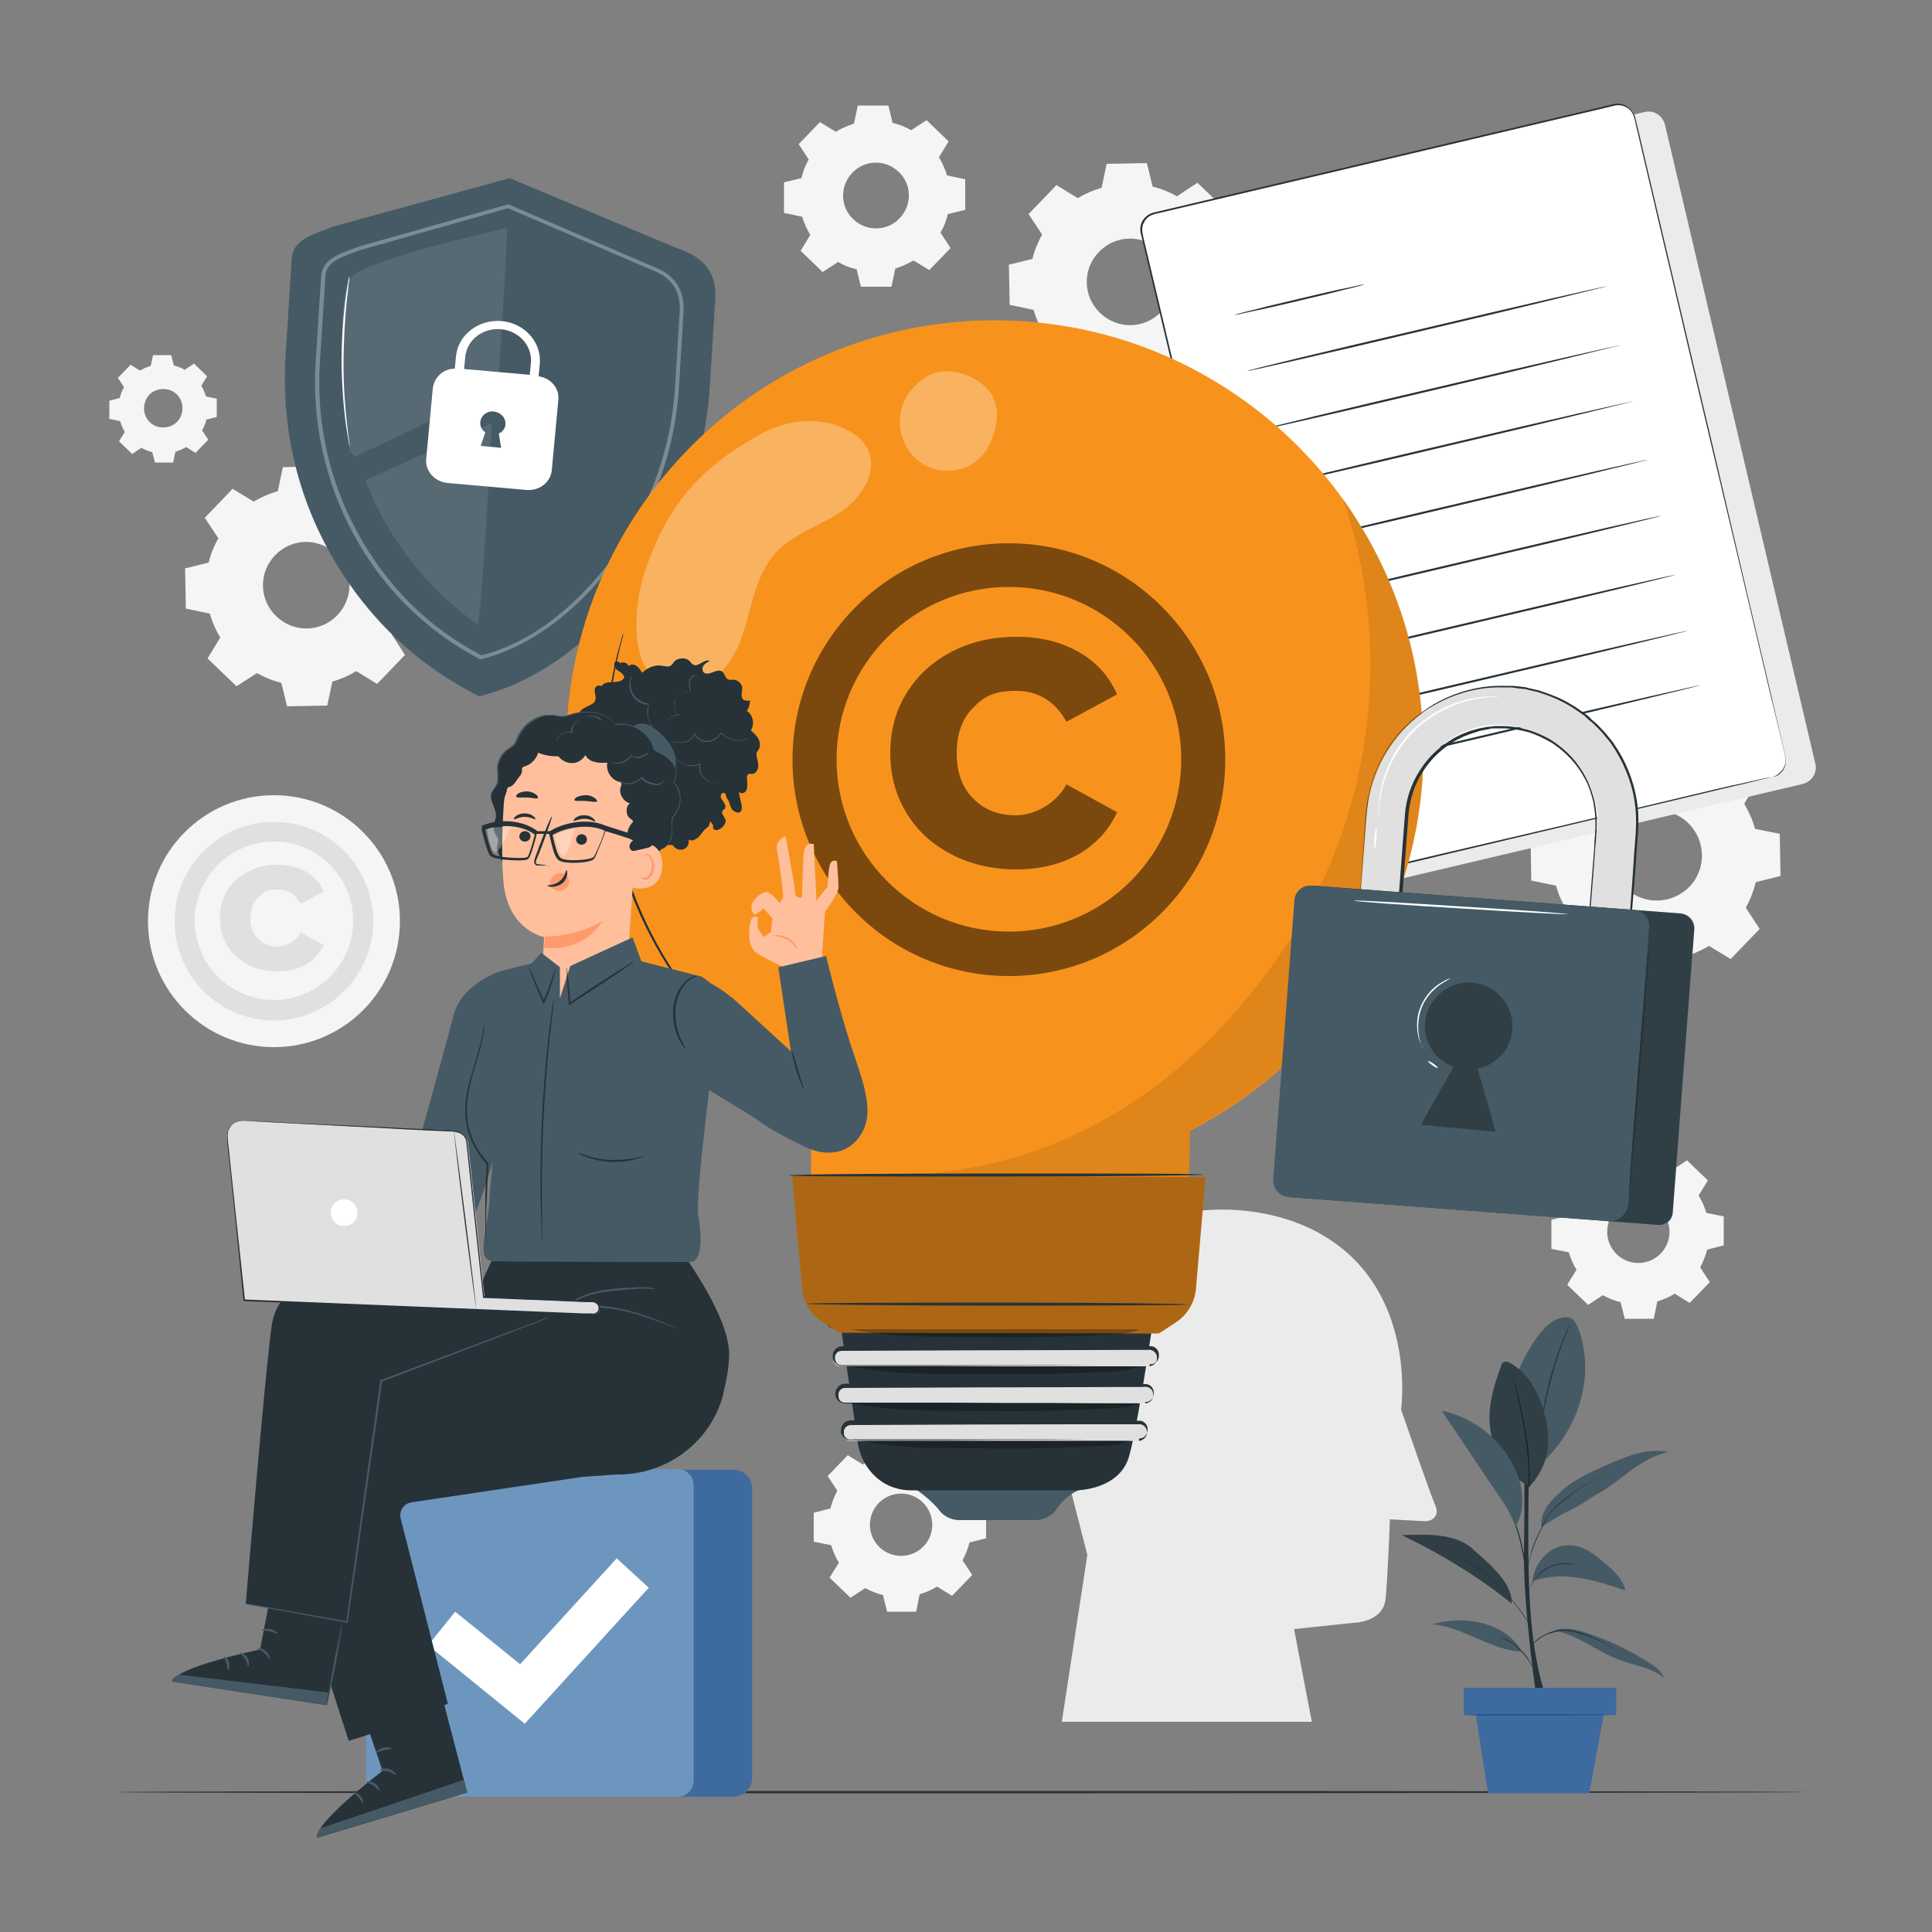 <svg xmlns="http://www.w3.org/2000/svg" viewBox="0 0 500 500"><rect x="0" y="0" width="500" height="500" fill="#808080" stroke="none"/><defs><style>      .cls-1 {        fill: #6d96be;      }      .cls-2 {        fill: #f7931d;      }      .cls-3 {        fill: #263238;      }      .cls-4 {        fill: #fff;      }      .cls-5 {        fill: #e0e0e0;      }      .cls-6 {        fill: #455a64;      }      .cls-7 {        fill: #ffbf9d;      }      .cls-8 {        fill: #3e6b9f;      }      .cls-9 {        opacity: .3;      }      .cls-10 {        fill: #ebebeb;      }      .cls-11 {        fill: #ff9a6c;      }      .cls-12 {        display: none;      }      .cls-13 {        fill: #f5f5f5;      }      .cls-14 {        fill: #f5f5f5;      }      .cls-15 {        opacity: .1;      }      .cls-16 {        opacity: .5;      }      .cls-17 {        fill: #004280;      }    </style></defs><g><g id="Layer_1"><g id="Background_Complete"><path class="cls-10" d="M270.8,355.7c0,4.2.7,8.3,1.8,12.4l8.8,34.3-6.6,43.2h64.7l-4.6-24,15.2-1.6s7.9,0,8.5-6.3,1.1-20.5,1.1-20.5l9.2.5c1.5,0,2.9-1,2.9-2.5h0c0-.4,0-.8-.2-1.2-1.5-3.5-9-25.2-9-25.2,0,0,5-34.9-25.6-47.8-11.3-4.7-25.5-5.3-37.1-1.4-12.2,4.1-29.6,15.7-29.2,40.1h.1Z"></path><g><circle class="cls-13" cx="70.9" cy="238.4" r="32.6"></circle><g><path class="cls-5" d="M70.9,264.1c-14.2,0-25.7-11.5-25.7-25.7s11.5-25.7,25.7-25.7,25.7,11.6,25.7,25.7-11.6,25.7-25.7,25.7ZM70.9,217.8c-11.3,0-20.5,9.2-20.5,20.5s9.2,20.5,20.5,20.5,20.5-9.2,20.5-20.5-9.2-20.5-20.5-20.5h0Z"></path><path class="cls-5" d="M64.1,249.6c-2.3-1.2-4.1-2.8-5.3-4.9-1.3-2.1-1.9-4.5-1.9-7.1s.6-5,1.9-7.1c1.3-2.1,3.1-3.7,5.3-4.9,2.3-1.2,4.9-1.8,7.7-1.8s5.3.6,7.4,1.8,3.7,2.9,4.6,5.1l-6,3.2c-1.4-2.5-3.4-3.7-6-3.7s-3.7.7-5,2-2,3.1-2,5.4.7,4.1,2,5.4c1.3,1.3,3,2,5,2s4.7-1.2,6-3.7l6,3.3c-1,2.1-2.5,3.8-4.6,5s-4.6,1.8-7.4,1.8-5.4-.6-7.7-1.8Z"></path></g></g><path class="cls-13" d="M414.6,198.9c2.1-1.2,4.2-2.2,6.5-2.8l1.3-6.4,10.9-.2,1.6,6.4c2.3.6,4.5,1.4,6.6,2.6l5.5-3.6,7.8,7.5-3.4,5.6c1.2,2.1,2.2,4.2,2.8,6.5l6.4,1.3.2,10.9-6.4,1.6c-.6,2.3-1.4,4.5-2.6,6.6l3.6,5.5-7.5,7.8-5.6-3.4c-2.1,1.2-4.2,2.2-6.5,2.8l-1.3,6.4-10.9.2-1.6-6.4c-2.3-.6-4.5-1.4-6.6-2.6l-5.5,3.6-7.8-7.5,3.4-5.6c-1.2-2.1-2.2-4.2-2.8-6.5l-6.4-1.3-.2-10.9,6.4-1.6c.6-2.3,1.4-4.5,2.6-6.6l-3.6-5.5,7.5-7.8,5.6,3.4h0ZM420.4,213.3c-4.5,4.6-4.3,12,.3,16.5s12,4.3,16.5-.3,4.3-12-.3-16.5c-4.6-4.5-12-4.3-16.5.3Z"></path><path class="cls-13" d="M414.2,303.2c1.4-.9,2.9-1.5,4.5-2l.9-4.5h7.5c0-.1,1.1,4.3,1.1,4.3,1.6.4,3.1,1,4.6,1.8l3.8-2.5,5.4,5.2-2.4,3.9c.9,1.4,1.5,2.9,2,4.5l4.5.9v7.5c.1,0-4.3,1.1-4.3,1.1-.4,1.6-1,3.1-1.8,4.6l2.5,3.8-5.2,5.4-3.9-2.4c-1.4.9-2.9,1.5-4.5,2l-.9,4.5h-7.5c0,.1-1.1-4.3-1.1-4.3-1.6-.4-3.1-1-4.6-1.8l-3.8,2.5-5.4-5.2,2.4-3.9c-.9-1.4-1.5-2.9-2-4.5l-4.5-.9v-7.5c-.1,0,4.3-1.1,4.3-1.1.4-1.6,1-3.1,1.8-4.6l-2.5-3.8,5.2-5.4,3.9,2.4h0ZM418.2,313.2c-3.1,3.2-3,8.3.2,11.4s8.3,3,11.4-.2,3-8.3-.2-11.4-8.3-3-11.4.2Z"></path><path class="cls-13" d="M223.3,379c1.4-.9,2.9-1.5,4.5-2l.9-4.5h7.5c0-.1,1.1,4.3,1.1,4.3,1.6.4,3.1,1,4.6,1.8l3.8-2.5,5.4,5.2-2.4,3.9c.9,1.4,1.5,2.9,2,4.5l4.5.9v7.5c.1,0-4.3,1.1-4.3,1.1-.4,1.6-1,3.1-1.8,4.6l2.5,3.8-5.2,5.4-3.9-2.4c-1.4.9-2.9,1.5-4.5,2l-.9,4.5h-7.5c0,.1-1.1-4.3-1.1-4.3-1.6-.4-3.1-1-4.6-1.8l-3.8,2.5-5.4-5.2,2.4-3.9c-.9-1.4-1.5-2.9-2-4.5l-4.5-.9v-7.5c-.1,0,4.3-1.1,4.3-1.1.4-1.6,1-3.1,1.8-4.6l-2.5-3.8,5.2-5.4,3.9,2.4h0ZM227.4,389c-3.1,3.2-3,8.3.2,11.4s8.3,3,11.4-.2c3.1-3.2,3-8.3-.2-11.4s-8.3-3-11.4.2Z"></path><path class="cls-13" d="M65.7,129.8c2-1.2,4.1-2.1,6.2-2.7l1.3-6.2,10.4-.2,1.5,6.1c2.2.5,4.3,1.4,6.3,2.5l5.3-3.4,7.5,7.2-3.3,5.4c1.2,2,2.1,4.1,2.7,6.2l6.2,1.3.2,10.4-6.1,1.5c-.5,2.2-1.4,4.3-2.5,6.3l3.4,5.3-7.2,7.5-5.4-3.3c-2,1.2-4.1,2.1-6.2,2.7l-1.3,6.2-10.4.2-1.5-6.1c-2.2-.5-4.3-1.4-6.3-2.5l-5.3,3.4-7.5-7.2,3.3-5.4c-1.2-2-2.1-4.1-2.7-6.2l-6.2-1.3-.2-10.4,6.1-1.5c.5-2.2,1.4-4.3,2.5-6.3l-3.5-5.3,7.2-7.5,5.4,3.3h.1ZM71.2,143.7c-4.3,4.4-4.2,11.5.3,15.8s11.5,4.2,15.8-.3,4.2-11.5-.3-15.8-11.5-4.2-15.8.3Z"></path><path class="cls-13" d="M278.9,51.3c2-1.2,4.1-2.1,6.2-2.7l1.3-6.2,10.4-.2,1.5,6.1c2.2.5,4.3,1.4,6.3,2.5l5.3-3.5,7.5,7.2-3.3,5.4c1.2,2,2.1,4.1,2.7,6.2l6.2,1.3.2,10.4-6.1,1.5c-.5,2.2-1.4,4.3-2.5,6.3l3.4,5.3-7.2,7.5-5.4-3.3c-2,1.2-4.1,2.1-6.2,2.7l-1.3,6.2-10.4.2-1.5-6.1c-2.2-.5-4.3-1.4-6.3-2.5l-5.3,3.4-7.5-7.2,3.3-5.4c-1.2-2-2.1-4.1-2.7-6.2l-6.2-1.3-.2-10.4,6.1-1.5c.5-2.2,1.4-4.3,2.5-6.3l-3.5-5.3,7.2-7.5,5.4,3.3h.1ZM284.4,65.2c-4.3,4.4-4.2,11.5.3,15.8s11.5,4.2,15.8-.3c4.3-4.4,4.2-11.5-.3-15.8-4.4-4.3-11.5-4.2-15.8.3Z"></path><path class="cls-13" d="M216.3,34.1c1.5-.9,3.1-1.6,4.7-2.1l1-4.7h7.9c0-.1,1.1,4.5,1.1,4.5,1.7.4,3.3,1,4.8,1.9l4-2.6,5.7,5.5-2.5,4.1c.9,1.5,1.6,3.1,2.1,4.7l4.7,1v7.9c.1,0-4.5,1.1-4.5,1.1-.4,1.7-1,3.3-1.9,4.8l2.6,4-5.5,5.7-4.1-2.5c-1.5.9-3.1,1.6-4.7,2.1l-1,4.7h-7.9c0,0-1.1-4.5-1.1-4.5-1.7-.4-3.3-1-4.8-1.9l-4,2.6-5.7-5.5,2.5-4.1c-.9-1.5-1.6-3.1-2.1-4.7l-4.7-1v-7.9c-.1,0,4.5-1.1,4.5-1.1.4-1.7,1-3.3,1.9-4.8l-2.6-4,5.5-5.7,4.1,2.5h0ZM220.6,44.7c-3.3,3.4-3.2,8.8.2,12,3.4,3.3,8.8,3.2,12-.2,3.3-3.4,3.2-8.8-.2-12-3.4-3.3-8.8-3.2-12,.2Z"></path><path class="cls-13" d="M36.2,95.9c.9-.5,1.8-.9,2.8-1.2l.6-2.8h4.7l.7,2.7c1,.2,1.9.6,2.8,1.1l2.4-1.6,3.4,3.3-1.5,2.4c.5.9.9,1.8,1.2,2.8l2.8.6v4.7l-2.7.7c-.2,1-.6,1.9-1.1,2.8l1.6,2.4-3.3,3.4-2.4-1.5c-.9.5-1.8.9-2.8,1.2l-.6,2.8h-4.7l-.7-2.7c-1-.2-1.9-.6-2.8-1.1l-2.4,1.6-3.4-3.3,1.5-2.4c-.5-.9-.9-1.8-1.2-2.8l-2.8-.6v-4.7l2.7-.7c.2-1,.6-1.9,1.1-2.8l-1.6-2.4,3.3-3.4,2.4,1.5h0ZM38.7,102.1c-1.9,2-1.9,5.2,0,7.1s5.2,1.9,7.1,0,1.9-5.2,0-7.1-5.2-1.9-7.1,0Z"></path></g><g id="Background_Simple" class="cls-12"><path class="cls-14" d="M442.7,341l-1-1.2c-8.8-10.1-22.4-14.7-35.3-11.6-1.7.4-3.3.9-4.9,1.6-11.4,4.6-20.2,15.4-22.5,27.6-1.3,7.2-.7,15.1-4.5,21.3-5,8.1-15.5,10.1-24.8,11.5-9.3,1.3-19.9,3.4-24.8,11.5-3.1,5.1-3.2,11.5-1.9,17.4,3.5,15.4,16.8,27.4,31.8,32,15,4.5,31.4,2.3,45.9-3.4,20.4-8,38.5-23.2,47.4-43.4s7.7-45.4-5.4-63.2h0Z"></path><path class="cls-14" d="M39.5,152.2l.9-.8c7.9-6.5,18.7-8.3,28-4.3,1.2.5,2.4,1.1,3.5,1.8,8,4.9,13.2,14.1,13.4,23.6,0,5.6-1.4,11.5.7,16.6,2.7,6.7,10.4,9.6,17.2,11.8,6.9,2.2,14.5,5.1,17.2,11.8,1.7,4.2,1,9.1-.8,13.3-4.6,11.2-16.1,18.5-28,20s-23.9-2.2-34.1-8.4c-14.3-8.6-26-22.3-30.2-38.6-4.2-16.3,0-35.1,12-46.9h.2Z"></path><circle class="cls-14" cx="336.8" cy="345.1" r="19.2"></circle><circle class="cls-14" cx="211.7" cy="59.5" r="19.2"></circle></g><g id="Floor"><path class="cls-3" d="M467.5,463.8c0,.1-97.8.3-218.5.3s-218.5-.1-218.5-.3,97.8-.3,218.5-.3,218.5.1,218.5.3Z"></path></g><g id="Shield"><g><g><path class="cls-6" d="M175.6,64.4l-43.7-18.3-45.2,12.4c-5.8,2.2-10.9,3.4-11.2,8.5l-1.6,25.1c-1.1,17.5,2.6,35.1,11.5,51,7.5,13.4,19.4,27.4,38.6,37.1,18.5-4.5,32.9-18.6,42-31,10.8-14.6,16.6-31.6,17.7-49.1l1.4-22.6c.5-7.2-3.3-11-9.4-13.1h-.1Z"></path><g class="cls-9"><path class="cls-4" d="M124.4,170.6h-.2c-14.1-7.4-25.1-18.3-32.8-32.5-7.3-13.5-10.7-29-9.7-44.6l1.4-21.9c.3-4.2,3.9-5.6,8.2-7.2.5-.2,1.1-.4,1.6-.6l38.5-10.9h.2l37,15.9c5.9,2.1,8.6,6,8.3,11.9l-1.2,19.7c-1,15.7-6.2,30.5-15.2,43-5.9,8.3-18.5,22.8-35.9,27.2h-.2ZM131.4,53.9l-38.1,10.8c-.5.2-1.1.4-1.6.6-4.1,1.5-7.3,2.7-7.5,6.3l-1.4,21.9c-1,15.5,2.3,30.7,9.6,44.1,7.6,14,18.4,24.8,32.2,32,17-4.3,29.3-18.6,35.1-26.8,8.8-12.3,14-27,15-42.5l1.2-19.7c.3-5.4-2.1-8.9-7.6-10.9h0l-36.8-15.8h0Z"></path></g></g><path class="cls-4" d="M139.4,97.3l.3-3.1c.5-5.6-3.9-10.6-9.9-11.1s-11.3,3.6-11.8,9.2l-.3,3.1c-3,0-5.4,2.3-5.7,5.2l-1.7,18.2c-.3,3.1,2.2,5.9,5.6,6.2l20.3,1.8c3.4.3,6.3-2,6.6-5.1l1.7-18.2c.3-3-1.9-5.6-5-6.1h-.1ZM129.7,115.9l-5.3-.5,1.2-3.5c-.9-.6-1.4-1.6-1.3-2.7.2-1.7,1.7-2.9,3.5-2.7s3.1,1.6,3,3.3c0,1-.7,1.9-1.7,2.4.2,1.4.6,3.7.6,3.7ZM137.1,97l-17-1.5.3-3.1c.4-4.4,4.5-7.6,9.2-7.2s8.2,4.3,7.8,8.7l-.3,3.1Z"></path><g class="cls-15"><path class="cls-4" d="M91.9,118.1c-3,.2-5.3-41-1.3-46.1,4-5,40.7-13,40.7-13,0,0-1.8,37.9-2.7,40.3-1,2.4-36.6,18.8-36.6,18.8h-.1Z"></path></g><g class="cls-15"><path class="cls-4" d="M94.5,124.3l32.8-14.8s-2.7,52.9-3.8,52c-1.1-.9-19.5-12.5-29-37.3h0Z"></path></g><path class="cls-4" d="M90.8,117s-.2-.6-.4-1.8c-.2-1.1-.5-2.8-.8-4.8-.6-4.1-1.1-9.8-1.2-16.1,0-6.3.4-12,.9-16.1.3-2.1.5-3.7.7-4.8.2-1.1.3-1.8.4-1.8v.5c0,.4,0,.8-.2,1.3,0,1.1-.3,2.8-.5,4.9-.4,4.1-.8,9.8-.8,16.1s.5,12,1,16.1c.2,2.1.5,3.7.6,4.8,0,.5,0,1,.2,1.3v.5h.1Z"></path></g></g><g><g><path class="cls-10" d="M466.5,202.9l-119.1,28.1c-2.4.6-4.7-.9-5.3-3.3l-38.9-165.3c-.6-2.4.9-4.7,3.3-5.3l119.1-28.1c2.4-.6,4.7.9,5.3,3.3l38.9,165.3c.6,2.4-.9,4.7-3.3,5.3h0Z"></path><g><g><path class="cls-4" d="M458.8,201l-119.1,28.1c-2.4.6-4.7-.9-5.3-3.3l-38.9-165.3c-.6-2.4.9-4.7,3.3-5.3l119.1-28.1c2.4-.6,4.7.9,5.3,3.3l38.9,165.3c.6,2.4-.9,4.7-3.3,5.3Z"></path><path class="cls-3" d="M458.8,201s.6,0,1.4-.7c.4-.3.9-.7,1.3-1.4s.7-1.5.6-2.6c-.8-4-2.3-9.8-4.1-17.3-3.6-15.1-8.7-36.9-15.1-63.8-3.2-13.5-6.7-28.2-10.4-44.1-1.9-7.9-3.8-16.1-5.8-24.6-1-4.2-2-8.5-3-12.8-.6-2.1-.6-4.7-2.6-5.8-.9-.6-2-.8-3.1-.6-1.1.3-2.2.5-3.3.8-35.6,8.4-74.8,17.6-115.9,27.3-1.2.3-2.3,1.1-2.8,2.3-.3.6-.4,1.2-.4,1.8s.2,1.2.3,1.9c.6,2.6,1.2,5.1,1.8,7.6,1.2,5.1,2.4,10.1,3.6,15.1,2.4,10,4.7,19.9,7,29.6,4.6,19.4,9,38.1,13.2,55.9,4.2,17.8,8.2,34.8,11.9,50.6.5,2,.9,4,1.4,5.9.3.9.9,1.7,1.7,2.2.8.5,1.8.7,2.7.6,3.8-.8,7.6-1.8,11.2-2.6,7.4-1.7,14.4-3.4,21.2-5,27-6.3,48.8-11.4,63.8-15s13.4-3.1,17.4-4c2-.5,3.5-.8,4.5-1s1.5-.3,1.5-.3c0,0-.5.1-1.5.4-1,.2-2.5.6-4.5,1.1-4,.9-9.8,2.3-17.3,4.1-15.1,3.6-36.9,8.7-63.8,15.1-6.7,1.6-13.8,3.3-21.1,5-3.7.9-7.4,1.8-11.3,2.6-1,.1-2.1-.1-3-.7-.9-.6-1.6-1.4-1.9-2.4-.5-2-.9-3.9-1.4-5.9-3.7-15.8-7.7-32.8-11.9-50.6-4.2-17.8-8.6-36.5-13.2-55.9-2.3-9.7-4.6-19.6-7-29.6-1.2-5-2.4-10.1-3.6-15.1s-1.2-5.1-1.8-7.6c-.1-.6-.4-1.3-.4-2s.1-1.4.4-2c.6-1.3,1.8-2.2,3.1-2.5,41.1-9.7,80.3-18.9,115.9-27.3,1.1-.3,2.2-.5,3.3-.8,1.2-.2,2.4,0,3.4.7,1,.6,1.7,1.7,2,2.8.3,1.1.5,2.2.8,3.3,1,4.3,2,8.6,3,12.8,2,8.4,3.9,16.6,5.8,24.6,3.7,15.8,7.2,30.6,10.4,44.1,6.3,27,11.4,48.8,15,63.9,1.7,7.5,3.2,13.4,4,17.4,0,1-.2,1.9-.6,2.6-.4.7-.9,1.1-1.3,1.4-.4.3-.8.4-1.1.5h-.4Z"></path></g><path class="cls-3" d="M353.1,73.6s-.5.2-1.3.4c-.9.2-2.1.6-3.6.9-3,.8-7.2,1.8-11.9,2.9-4.6,1.1-8.9,2.1-11.9,2.7-1.5.3-2.7.6-3.6.8-.9.2-1.3.2-1.3.2,0,0,.5-.2,1.3-.4.9-.2,2.1-.6,3.6-.9,3-.8,7.2-1.8,11.9-2.9,4.6-1.1,8.9-2.1,11.9-2.7,1.5-.3,2.7-.6,3.6-.8.9-.2,1.3-.2,1.3-.2Z"></path><path class="cls-3" d="M415.9,74.1c0,0-20.8,5.2-46.5,11.2-25.7,6.1-46.6,10.9-46.6,10.7s20.8-5.2,46.5-11.2c25.7-6.1,46.6-10.9,46.6-10.7Z"></path><path class="cls-3" d="M419.5,89.3c0,0-20.8,5.2-46.5,11.2-25.7,6.1-46.6,10.9-46.6,10.7s20.8-5.2,46.5-11.2c25.7-6.1,46.6-10.8,46.6-10.7Z"></path><path class="cls-3" d="M422.9,103.8c0,0-20.8,5.2-46.5,11.2-25.7,6.1-46.6,10.9-46.6,10.7s20.8-5.2,46.5-11.2c25.7-6.1,46.6-10.8,46.6-10.7Z"></path><path class="cls-3" d="M426.5,119c0,0-20.8,5.2-46.5,11.2-25.7,6.1-46.6,10.9-46.6,10.7s20.8-5.2,46.5-11.2c25.7-6.1,46.6-10.9,46.6-10.7Z"></path><path class="cls-3" d="M429.9,133.5c0,.1-20.8,5.2-46.5,11.2-25.7,6.1-46.6,10.9-46.6,10.7s20.8-5.2,46.5-11.2c25.7-6.1,46.6-10.9,46.6-10.7Z"></path><path class="cls-3" d="M433.5,148.8c0,.1-20.8,5.2-46.5,11.2-25.7,6.1-46.6,10.9-46.6,10.7s20.8-5.2,46.5-11.2c25.7-6.1,46.6-10.9,46.6-10.7Z"></path><path class="cls-3" d="M436.9,163.2c0,.1-20.8,5.2-46.5,11.2-25.7,6.1-46.6,10.9-46.6,10.7s20.8-5.2,46.5-11.2c25.7-6.1,46.6-10.8,46.6-10.7Z"></path><path class="cls-3" d="M440.2,177.3c0,.1-20.8,5.2-46.5,11.2-25.7,6.1-46.6,10.9-46.6,10.7s20.8-5.2,46.5-11.2c25.7-6.1,46.6-10.8,46.6-10.7Z"></path></g></g></g><g id="Plant"><g><g><path class="cls-3" d="M397.7,439.8s-3.6-24.4-3.3-38.7,0-30.2,0-30.2h1.6s-1.1,28.2,0,45.2c1.2,17,4.4,23.6,4.4,23.6h-2.8"></path><path class="cls-6" d="M408.3,343.5c-.3-.8-.7-1.7-1.5-2.2-1-.7-2.4-.4-3.6,0-5,1.8-9.3,11-11.3,15.8l6.6,22.1c11.9-11,13.9-25.4,9.8-35.8h0Z"></path><path class="cls-3" d="M406.4,342.2v.3c0,.2-.2.5-.3.8-.3.7-.7,1.7-1.2,3-1,2.5-2.2,6-3.3,10-1.1,4-1.9,7.6-2.3,10.3-.2,1.3-.4,2.4-.5,3.1,0,.3-.1.6-.1.9v.3-1.2c0-.8.2-1.8.4-3.2.4-2.7,1.1-6.3,2.2-10.3s2.4-7.5,3.4-10c.5-1.3.9-2.3,1.3-2.9.1-.3.3-.6.4-.8,0-.2.1-.3.1-.3h-.1Z"></path><path class="cls-6" d="M395.6,384.6c-6.2-3.4-9.8-9.8-10.1-16.8-.2-4.9,1.3-9.7,3-14.3.1-.4.3-.8.7-1,.5-.3,1.2,0,1.7.3,4.5,2.5,7.2,7.4,8.6,12.4,1,3.3,1.5,6.8,1,10.2s-2.4,7.1-4.9,9.5"></path><path class="cls-3" d="M395.6,384.6v-4.3c-.1-2.6-.5-6.3-1.1-10.2-.7-4-1.5-7.5-2.1-10.1-.3-1.3-.5-2.3-.7-3,0-.3-.1-.6-.2-.8v-.3.3c.1.2.2.5.3.8.2.7.5,1.7.8,3,.7,2.6,1.5,6.1,2.2,10.1s1,7.6,1.1,10.3v4.3h-.3Z"></path><g class="cls-9"><path d="M395.6,384.6c-6.2-3.4-9.8-9.8-10.1-16.8-.2-4.9,1.3-9.7,3-14.3.1-.4.3-.8.7-1,.5-.3,1.2,0,1.7.3,4.5,2.5,7.2,7.4,8.6,12.4,1,3.3,1.5,6.8,1,10.2s-2.4,7.1-4.9,9.5"></path></g><path class="cls-6" d="M402.5,422c6.1,1.3,11.1,5.6,16.9,7.7,3.9,1.4,8.2,1.9,11.3,4.6-.7-1.9-2.5-3.1-4.2-4.2-4.8-3-10-5.5-15.3-7.3-2.8-1-5.7-1.7-8.5-1"></path><path class="cls-6" d="M393.8,427.4c-7.6-.1-15.6-6.6-23.1-7,7.9-2.6,19.2-.5,23.1,7"></path><path class="cls-6" d="M396.7,409.2c3.9-1.4,8.1-1.5,12.1-.8,4,.6,8,1.9,11.8,3.2-.4-2.6-2.5-4.6-4.5-6.4-1.5-1.3-3-2.6-4.8-3.7-1.7-1-3.7-1.7-5.7-1.6-2.4.1-4.7,1.3-6.3,3.2-1.6,1.8-2.4,3.7-2.7,6.1"></path><path class="cls-6" d="M381.1,400.8c-4.8-4.1-12-3.7-18.3-3.5,9.7,4.6,20.1,10.9,28.4,17.7.3-4.4-4-9-10.1-14.1h0Z"></path><g class="cls-9"><path d="M381.1,400.8c-4.8-4.1-12-3.7-18.3-3.5,9.7,4.6,20.1,10.9,28.4,17.7.3-4.4-4-9-10.1-14.1h0Z"></path></g><path class="cls-6" d="M398.9,395.2c2.4-1.6,4.8-3.1,7.3-4.3,2.5-1.1,4.9-3,7.3-4.3,3.1-1.7,5.9-4.1,8.8-6.2s6.1-4,9.6-4.6c-2.9-.6-5.9-.3-8.7.5s-5.5,2-8.2,3.2c-3.7,1.7-7.5,3.4-10.6,6.1-3,2.7-5.8,5.4-5.5,9.5"></path><path class="cls-3" d="M419.3,427.4h-.2c-.2-.1-.4-.3-.7-.4-.6-.3-1.4-.8-2.4-1.3-.5-.3-1.1-.6-1.7-.8-.6-.3-1.3-.6-2-.9-1.4-.6-3-1.2-4.7-1.6s-3.4-.5-4.9-.1c-.7.2-1.4.4-2.1.6-.6.3-1.2.5-1.7.9-1,.6-1.7,1.3-2.1,1.7-.4.5-.7.8-.7.7v-.2c.1-.1.3-.3.6-.6.4-.5,1.1-1.2,2.1-1.8s1-.6,1.7-.9c.6-.3,1.3-.5,2.1-.7,1.5-.4,3.3-.3,5,.1s3.3,1,4.7,1.7c.7.3,1.4.6,2,.9s1.2.6,1.7.9c1,.5,1.8,1,2.4,1.4.3.2.5.3.6.4.1,0,.2.1.2.2v-.2Z"></path><path class="cls-3" d="M388.1,423.6s.2,0,.5.1.7.3,1.2.5c1,.5,2.4,1.4,3.6,2.6,1.3,1.2,2.2,2.5,2.7,3.5.3.5.5.9.6,1.2.1.3.2.5.2.5,0,0-.3-.6-.9-1.6s-1.5-2.2-2.7-3.4c-1.2-1.2-2.5-2.1-3.5-2.6s-1.6-.8-1.6-.8h-.1Z"></path><path class="cls-3" d="M371.3,400.4h.3c.2,0,.5.2.9.3.4.1.9.3,1.4.5.6.2,1.2.5,1.9.8,2.7,1.2,6.4,3.3,9.9,6.3,1.7,1.5,3.3,3,4.6,4.5,1.3,1.5,2.4,2.9,3.3,4.1s1.5,2.2,2,3c.2.3.4.6.5.8.1.2.2.3.2.3l-.2-.3c-.1-.2-.3-.4-.6-.8-.5-.7-1.2-1.7-2-2.9-.9-1.2-2-2.6-3.3-4.1s-2.9-3-4.6-4.5c-3.5-2.9-7.1-5-9.8-6.3-.7-.3-1.3-.6-1.8-.9-.5-.2-1-.4-1.4-.6s-.7-.3-.9-.4c-.2,0-.3-.1-.3-.1v.3Z"></path><path class="cls-3" d="M408.1,404.9h-.6c-.2,0-.4,0-.7-.1h-.9c-1.4,0-3.4,0-5.2,1-.9.5-1.7,1.1-2.4,1.8-.7.6-1.2,1.3-1.5,1.9-.8,1.2-1,2-1,2,0,0,0-.2.2-.6.1-.4.4-.9.7-1.5.4-.6.9-1.3,1.5-2s1.5-1.3,2.4-1.8c1.9-1,4-1.1,5.4-1,.3,0,.7,0,.9.1.3,0,.5.1.7.2.4.1.6.2.6.2v-.2Z"></path><path class="cls-3" d="M415.7,381.2l-.3.2c-.2.1-.5.3-.8.5-.7.4-1.8,1-3.1,1.7-1.3.8-2.8,1.7-4.4,2.9-1.6,1.2-3.3,2.5-4.9,4.1s-1.5,1.7-2,2.6c-.5,1-1,1.9-1.4,2.8-.9,1.8-1.6,3.4-2.1,4.8s-.8,2.6-1,3.4-.3,1.3-.3,1.3v-.3c0-.2,0-.5.2-1,.2-.8.5-2,.9-3.4.5-1.4,1.2-3.1,2.1-4.8.4-.9.9-1.8,1.4-2.8s1.3-1.8,2-2.7c1.6-1.6,3.3-3,5-4.1,1.6-1.1,3.1-2.1,4.4-2.8,1.3-.7,2.4-1.3,3.1-1.7.4-.2.6-.3.9-.4.2,0,.3-.1.3-.1v-.2Z"></path><path class="cls-3" d="M394.5,404.2s0-.2-.2-.6c0-.5-.2-1.1-.3-1.8-.3-1.5-.7-3.5-1.4-5.7-.7-2.2-1.5-4.1-2.2-5.5-.3-.6-.5-1.2-.7-1.6s-.3-.6-.2-.6c0,0,.1.2.3.6.2.4.5.9.8,1.6.7,1.4,1.5,3.3,2.3,5.5.7,2.2,1.1,4.3,1.4,5.7.1.7.2,1.4.2,1.8v.7h0Z"></path><path class="cls-6" d="M393.9,387c-.2-2.9-1.1-5.7-2.5-8.2-3.7-7-10.6-12.1-18.3-13.7,5.7,8.4,11.3,16.9,17,25.3l2.2,4.5c1.5-2.5,1.8-5.1,1.6-7.9h0Z"></path></g><g><rect class="cls-8" x="378.8" y="436.8" width="39.5" height="7"></rect><polygon class="cls-8" points="381.7 442.4 385.1 464.1 411.3 464.1 415.3 442.4 381.7 442.4"></polygon><path class="cls-17" d="M418.2,443.8s-8.8.1-19.7.1-19.7,0-19.7-.1,8.8-.1,19.7-.1,19.7,0,19.7.1Z"></path></g></g></g><g id="Light_bulb"><g><g><path class="cls-2" d="M368.3,194.1c.2-61.2-49.3-111-110.6-111.2-61.2-.2-111,49.3-111.2,110.6-.1,44.3,25.8,82.6,63.4,100.5v28l97.2.3s.6-15.7.9-29.7c35.8-18.3,60.3-55.5,60.4-98.4h0Z"></path><g class="cls-15"><path d="M368.4,194c0-24.3-7.7-46.7-20.9-65,13,37.2,8.1,80.4-13.3,113.6-22.7,35.3-57.7,61.5-103.9,61.5,17.3,13.7,40.2,11.3,62.2,10.1,4.9-.3,10-.6,14.9-1.2.2-5.7.4-13.4.6-20.6,35.8-18.3,60.3-55.5,60.4-98.4h0Z"></path></g><g class="cls-9"><path class="cls-4" d="M224.8,116.7c-1.3-3.2-4.8-5.5-9-6.8-6-1.8-12.4-.9-18,2-16.3,8.6-25.5,18.9-31.3,37.3-1.9,6.2-2.9,16.5.1,22.6,1.5,3.1,4.1,5.5,7.4,6.5,8.6,2.5,15.4-5.8,18.1-13.8,2.5-7.4,3.4-15.8,8.7-21.5,4.4-4.7,10.9-6.8,16.3-10.2,5.4-3.5,10.1-10.1,7.7-16h0Z"></path></g><g class="cls-9"><path class="cls-4" d="M257,102.7c-3.2-5.6-11.3-8-16.1-5.8-3.9,1.9-6.9,5.5-7.8,9.8-1,5.1,1.3,10.7,5.8,13.4,4.4,2.7,10.6,2.2,14.4-1.3s6.2-11.5,3.6-16h.1Z"></path></g><g><g id="_2gGvdE.tif"><path class="cls-6" d="M236.8,385.3s4,2.6,6.3,5.6c1.2,1.6,3.2,2.5,5.2,2.5h19.6c2.2,0,4.3-1,5.5-2.8,1.4-2.1,4-4.6,6.7-5.2h-43.3Z"></path></g><path class="cls-3" d="M215.8,330.8c0,.4,4.5,30.9,6.2,42.6.7,4.8,3.7,9.1,8.1,11.1,1.6.7,3.5,1.2,5.6,1.2h42.8s11.2,0,13.7-8.8c2.7-9.3,7.8-46,7.8-46l-84.1-.2h0Z"></path><g><path class="cls-5" d="M294.8,372.9h-74.5c-1.2.1-2.1-.8-2.1-2v-.2c0-1.2.9-2.1,2.1-2.1h74.5c1.2-.1,2.1.8,2.1,2v.2c0,1.2-.9,2.1-2.1,2.1Z"></path><path class="cls-3" d="M294.8,372.9s.7,0,1.4-.7c.4-.4.7-1,.6-1.8,0-.7-.6-1.6-1.6-1.8h-17.4c-14.8,0-35.1.1-57.6.2-.6,0-1.2.3-1.5.8-.2.2-.3.5-.3.8v.9c.2.6.6,1,1.2,1.2.5.1,1.3,0,1.9,0h73-6.3c-4.2,0-10.1,0-17.4.1-7.4,0-16.1,0-25.9.1h-24.4c-.3,0-.7,0-1.1-.1-.8-.2-1.4-.9-1.7-1.6-.1-.4-.1-.8,0-1.2,0-.4.2-.8.4-1.1.4-.7,1.3-1.1,2.1-1.1h57.6c7.4,0,13.3,0,17.5.1,1.1.3,1.7,1.3,1.7,2.1s-.3,1.5-.7,1.9c-.9.8-1.6.5-1.5.6v.6Z"></path></g><g><path class="cls-5" d="M296.4,363.2h-77.7c-1.2.1-2.1-.8-2.1-2v-.2c0-1.2.9-2.1,2.1-2.1h77.7c1.2-.1,2.1.8,2.1,2v.2c0,1.2-.9,2.1-2.1,2.1Z"></path><path class="cls-3" d="M296.4,363.2s.7,0,1.5-.7c.4-.4.6-1.1.5-1.9,0-.8-.8-1.6-1.8-1.7-4.3,0-10.5,0-18.1.1-15.3,0-36.5.1-59.8.2-.6,0-1.2.3-1.5.9-.2.3-.2.6-.2.9s0,.6.1.9c.2.6.7,1,1.3,1.1h78-6.6c-4.3,0-10.5,0-18.1.1-7.7,0-16.8,0-26.9.1h-26.5c-.8-.1-1.6-.7-1.9-1.5-.2-.4-.2-.9-.2-1.2s.1-.8.4-1.2c.4-.7,1.3-1.2,2.1-1.2h59.8c7.7,0,13.8,0,18.1.1,1.2.1,1.9,1.1,2,2,0,.8-.2,1.6-.6,2-.9.8-1.6.6-1.6.6v.4Z"></path></g><g><path class="cls-5" d="M297.4,353.6h-79.7c-1.2.1-2.1-.8-2.1-2v-.2c0-1.2.9-2.1,2.1-2.1h79.7c1.2-.1,2.1.8,2.1,2v.2c0,1.2-.9,2.1-2.1,2.1Z"></path><path class="cls-3" d="M297.4,353.6s.7,0,1.5-.7c.4-.4.6-1.1.5-1.9s-.9-1.6-1.9-1.7c-4.4,0-10.8,0-18.5.1-15.7,0-37.3.1-61.2.2-.6,0-1.2.3-1.5.9-.2.3-.2.6-.2.9s0,.6.2.9c.2.6.8,1,1.4,1h79.9-6.7c-4.4,0-10.8,0-18.6.1-7.8,0-17.2,0-27.5.1h-27.1c-.9,0-1.6-.7-2-1.4-.2-.4-.2-.9-.2-1.2s.1-.9.3-1.2c.4-.8,1.3-1.3,2.2-1.3h79.8c1.2,0,2,1,2.1,1.9s-.1,1.6-.6,2.1c-.9.9-1.7.6-1.6.6l-.3.6Z"></path></g><g><path class="cls-5" d="M299.1,344h-82.9c-1.2.1-2.1-.8-2.1-2v-.2c0-1.2.9-2.1,2.1-2.1h82.9c1.2-.1,2.1.8,2.1,2v.2c0,1.2-.9,2.1-2.1,2.1Z"></path><path class="cls-3" d="M299.1,344s.7.1,1.5-.8c.4-.4.6-1.2.4-2s-1-1.6-2.1-1.5c-4.6,0-11.2,0-19.2.1-16.3,0-38.7.1-63.5.2-.6,0-1.3.4-1.6,1-.3.5-.3,1.3,0,1.9s.9.9,1.6.9h82.9-7.1c-4.6,0-11.2,0-19.2.1-8.1,0-17.8,0-28.5.1h-28.1c-.9,0-1.8-.5-2.2-1.3s-.3-.9-.3-1.3,0-.9.3-1.3c.4-.8,1.3-1.3,2.2-1.3h82.7c1.2,0,2.2.9,2.3,1.8.2.9,0,1.7-.5,2.2-.4.5-.9.6-1.2.7h-.5v.5Z"></path></g><path class="cls-2" d="M205,304.4c0,.8,1.7,19.5,2.6,29.1.3,3.5,2.2,6.7,5.2,8.6l4.4,2.8,82.7.2,4.3-2.8c3-1.9,5-5.2,5.3-8.7l2.5-29-107-.2h0Z"></path><g class="cls-9"><path d="M223.1,372.8c8,1.8,15.9,2,24.6,2s14,.2,21.6,0c5.6-.1,10.8-.4,16.4-.6,2.8-.1,5.9-.8,6.5-1.4h-69.2,0Z"></path></g><g class="cls-9"><path d="M220.1,363.1c8.6,1.8,17.1,2,26.6,2s15.1.2,23.3,0c6.1-.1,11.6-.4,17.7-.6,3.1-.1,6.4-.8,7-1.4h-74.6Z"></path></g><g class="cls-9"><path d="M220.1,353.6c8.6,1.8,17.1,2,26.6,2s15.1.2,23.3,0c6.1-.1,11.6-.4,17.7-.6,3.1-.1,6.4-.8,7-1.4h-74.6Z"></path></g><g class="cls-9"><path d="M220.2,344c8.6,1.8,17.1,2,26.6,2s15.1.2,23.3,0c6.1-.1,11.6-.4,17.7-.6,3.1-.1,6.4-.8,7-1.4h-74.6Z"></path></g><g class="cls-9"><path d="M205,304.4c0,.8,1.7,19.5,2.6,29.1.3,3.5,2.2,6.7,5.2,8.6l4.4,2.8,82.7.2,4.3-2.8c3-1.9,5-5.2,5.3-8.7l2.5-29-107-.2h0Z"></path></g><path class="cls-3" d="M307.5,337.6c0,.2-22.1.3-49.4.3s-49.4-.3-49.4-.5,22.1-.3,49.4-.3,49.4.3,49.4.5Z"></path><path class="cls-3" d="M311.4,304c0,.2-24,.5-53.6.5s-53.7,0-53.7-.3,24-.5,53.7-.5,53.7,0,53.7.3h-.1Z"></path></g></g><path class="cls-3" d="M199.3,278.3l-.3-.2c-.2-.1-.5-.3-.8-.6-.7-.5-1.7-1.2-3-2.3-2.5-2-6.1-5.1-10.1-9.4-2-2.1-4.1-4.5-6.2-7.2-2.1-2.7-4.2-5.7-6.3-8.9-4.1-6.5-7.9-14.2-10.7-22.6-2.8-8.5-4.3-16.8-4.9-24.5-.3-3.8-.3-7.5-.3-10.9.1-3.4.3-6.6.7-9.5.7-5.8,1.7-10.4,2.5-13.5.4-1.6.8-2.8,1-3.6.1-.4.2-.7.3-.9,0-.2.1-.3.1-.3v.3c0,.2-.1.6-.2.9-.2.8-.6,2-.9,3.6-.8,3.1-1.7,7.8-2.3,13.5-.3,2.9-.5,6.1-.6,9.5,0,3.4,0,7.1.3,10.9.6,7.6,2.2,16,4.9,24.4,2.8,8.4,6.5,16,10.6,22.5,2,3.3,4.2,6.2,6.2,8.9,2.1,2.7,4.2,5.1,6.1,7.2,4,4.2,7.5,7.4,10,9.4,1.2,1.1,2.2,1.8,2.9,2.4.3.3.6.5.8.6s.3.2.2.2h0Z"></path></g></g><g id="Symbol"><g><path class="cls-2" d="M261.1,252.6c-30.9,0-56-25.1-56-56s25.1-56,56-56,56,25.1,56,56-25.1,56-56,56ZM261.1,151.9c-24.6,0-44.6,20-44.6,44.6s20,44.6,44.6,44.6,44.6-20,44.6-44.6-20-44.6-44.6-44.6Z"></path><path class="cls-2" d="M246.2,221.1c-5-2.6-8.8-6.1-11.6-10.7-2.8-4.6-4.2-9.7-4.2-15.5s1.4-11,4.2-15.5c2.8-4.6,6.7-8.1,11.6-10.7,5-2.6,10.5-3.9,16.8-3.9s11.5,1.3,16.1,3.9c4.6,2.6,7.9,6.2,10,11l-13.1,7.1c-3-5.4-7.4-8-13.1-8s-8.1,1.4-11,4.3c-2.9,2.9-4.3,6.8-4.3,11.8s1.4,8.9,4.3,11.8,6.5,4.3,11,4.3,10.2-2.7,13.1-8l13.1,7.2c-2.1,4.6-5.4,8.2-10,10.9-4.6,2.6-10,3.9-16.1,3.9s-11.8-1.3-16.8-3.9h0Z"></path></g><g class="cls-16"><path d="M261.1,252.6c-30.9,0-56-25.1-56-56s25.1-56,56-56,56,25.1,56,56-25.1,56-56,56ZM261.1,151.9c-24.6,0-44.6,20-44.6,44.6s20,44.6,44.6,44.6,44.6-20,44.6-44.6-20-44.6-44.6-44.6Z"></path><path d="M246.2,221.1c-5-2.6-8.8-6.1-11.6-10.7-2.8-4.6-4.2-9.7-4.2-15.5s1.4-11,4.2-15.5c2.8-4.6,6.7-8.1,11.6-10.7,5-2.6,10.5-3.9,16.8-3.9s11.5,1.3,16.1,3.9c4.6,2.6,7.9,6.2,10,11l-13.1,7.1c-3-5.4-7.4-8-13.1-8s-8.1,1.4-11,4.3c-2.9,2.9-4.3,6.8-4.3,11.8s1.4,8.9,4.3,11.8,6.5,4.3,11,4.3,10.2-2.7,13.1-8l13.1,7.2c-2.1,4.6-5.4,8.2-10,10.9-4.6,2.6-10,3.9-16.1,3.9s-11.8-1.3-16.8-3.9h0Z"></path></g></g><g id="Padlock"><g><g><g><path class="cls-5" d="M419.3,272.6l-10.5-.8,4.6-61.1c.2-2.8-3-10.7-4.9-12.8-19.3-20.7-42.7-7.2-44.3,12.9l-4.3,57.3-10.5-.8,4.3-56.4c1.4-19,17.4-34.1,36.4-33.3,19.9.8,35.1,18,33.6,37.7l-4.3,57.3h-.1Z"></path><path class="cls-3" d="M419.3,272.6v-1.1c0-.8.1-1.9.2-3.3.2-2.9.5-7.2.9-12.7.4-5.5.9-12.3,1.5-20.1.3-3.9.6-8.1.9-12.6.2-4.4,1-9.1.4-14.1-.5-4.9-2.3-9.9-5.1-14.5-.4-.6-.7-1.1-1.1-1.7-.4-.5-.8-1.1-1.3-1.6-.8-1.1-1.8-2.1-2.8-3.1s-1-.9-1.6-1.4c-.5-.4-1-1-1.6-1.4-1.2-.8-2.3-1.7-3.6-2.4-2.5-1.5-5.2-2.6-8.1-3.5-.7-.2-1.5-.3-2.2-.5l-1.1-.3c-.4,0-.8,0-1.1-.1-.8,0-1.5-.2-2.3-.3h-2.3c-6.2-.2-12.5,1.5-18.2,4.8-2.8,1.6-5.4,3.8-7.7,6.1-2.3,2.4-4.2,5.2-5.8,8.2-1.5,3-2.6,6.4-3.2,9.8-.5,3.4-.7,7-1,10.5-1.1,14.2-2.2,28.9-3.3,44-.2,2-.3,4-.5,6l-.2-.3c3.6.3,7.1.5,10.5.8l-.3.2c.9-11.4,1.7-22.5,2.5-33.4.4-5.4.8-10.8,1.2-16,.2-2.6.4-5.2.6-7.8s.8-5.1,1.8-7.5c2-4.7,5.3-8.8,9.5-11.4.5-.3,1-.7,1.6-1l1.6-.8c1.1-.4,2.2-1,3.4-1.2,1.1-.4,2.3-.6,3.5-.8.6,0,1.2-.1,1.8-.2h1.8c2.4,0,4.7.4,6.9,1,2.2.7,4.3,1.6,6.2,2.8,3.7,2.4,6.8,5.7,8.7,9.5,1,1.8,1.6,3.8,2.2,5.8.4,2,.7,4,.6,6v1.5c0,.5,0,1-.1,1.4,0,1-.1,1.9-.2,2.8-.1,1.9-.3,3.7-.4,5.5-.6,7.2-1.1,13.9-1.5,19.9-.9,12-1.7,21.3-2.2,27.6h0c3.6.2,6.2.4,7.9.6.9,0,1.5.1,1.9.2h.6-.6c-.4,0-1.1,0-1.9-.1-1.7-.1-4.4-.3-8-.6h0c.5-6.2,1.1-15.6,2-27.6.4-6,.9-12.6,1.5-19.9s.3-3.7.4-5.5c0-.9.1-1.9.2-2.8,0-.5,0-1,.1-1.4v-1.4c0-1.9-.2-3.9-.6-5.9-.5-1.9-1.1-3.9-2.1-5.7-1.9-3.7-4.9-6.9-8.5-9.3-1.9-1.1-3.9-2.1-6.1-2.8-2.2-.6-4.4-1-6.8-1h-1.8c-.6,0-1.2,0-1.7.2-1.2.2-2.3.4-3.4.8-1.2.3-2.2.8-3.3,1.2l-1.6.8c-.5.3-1,.6-1.5.9-4.1,2.6-7.4,6.6-9.3,11.2-.9,2.3-1.5,4.8-1.7,7.4-.2,2.6-.4,5.2-.6,7.8-.4,5.2-.8,10.6-1.2,16-.8,10.8-1.7,22-2.5,33.4v.2h-.3c-3.4-.3-6.9-.5-10.5-.8h-.2v-.3c.1-2,.3-4,.5-6,1.1-15.1,2.3-29.8,3.3-44,.3-3.6.4-7.1,1-10.6.7-3.5,1.7-6.8,3.3-9.9,1.6-3.1,3.6-5.9,5.9-8.3,2.4-2.4,5-4.5,7.8-6.2,5.7-3.3,12.1-5,18.4-4.8h2.3l2.6.3c.5,0,1,.2,1.4.3l2.2.5c.3,0,.7.2,1,.3,2.7.9,5.3,1.9,7.7,3.4,1.3.7,2.4,1.6,3.6,2.4s1.1.9,1.6,1.4,1.1.9,1.6,1.4c.9,1,2,2,2.8,3.1.4.5.9,1.1,1.3,1.6.4.6.7,1.2,1.1,1.7,2.9,4.6,4.6,9.7,5.2,14.6.6,5-.2,9.7-.4,14.2-.3,4.5-.7,8.7-1,12.6-.6,7.9-1.1,14.6-1.6,20.1-.4,5.5-.8,9.8-1,12.7-.1,1.4-.2,2.5-.3,3.3,0,.7-.1,1.1-.1,1.1h0Z"></path></g><path class="cls-6" d="M429.2,317l-95.5-7.2,6.1-80.6,95.2,7.2c2.1.2,3.6,2,3.5,4l-5.6,73.5c-.1,1.9-1.8,3.3-3.6,3.1h0Z"></path><g class="cls-9"><path d="M428.9,317l-95.2-7.2,6.1-80.6,94.8,7.2c2.3.2,4,2.2,3.8,4.4l-5.5,72.7c-.2,2.1-2,3.6-4.1,3.5h0Z"></path></g><path class="cls-6" d="M416,316l-82.6-6.2c-2.3-.2-4-2.2-3.9-4.5l5.5-72.4c.2-2.2,2.1-3.9,4.4-3.7l83.7,6.3c2.2.2,3.9,2.1,3.7,4.4l-5.4,71.6c-.2,2.7-2.6,4.8-5.3,4.6h-.1Z"></path><g class="cls-9"><path d="M391.4,266.4c.5-6.3-4.4-11.8-10.8-12.1-6-.3-11.3,4.4-11.8,10.3-.4,5.2,2.7,9.8,7.4,11.5l-8.5,15,19.4,1.8-4.7-16.3c4.8-1,8.6-5,9-10.2h0Z"></path></g></g><path class="cls-3" d="M421.6,308.8c-.1,0,.9-14.1,2.3-31.4s2.6-31.3,2.8-31.3-.9,14.1-2.3,31.4c-1.4,17.3-2.6,31.3-2.8,31.3Z"></path><path class="cls-4" d="M405.7,236.6c0,.1-12.4-.5-27.6-1.5-15.3-.9-27.6-1.8-27.6-2s12.4.5,27.6,1.5c15.3.9,27.6,1.8,27.6,2Z"></path><path class="cls-4" d="M368.1,270.8s-.2-.2-.4-.7c-.2-.5-.5-1.2-.7-2.2-.4-1.9-.5-4.7.7-7.5s3.2-4.8,4.8-5.8,1.5-.9,2-1.1c.5-.2.8-.3.8-.2,0,0-1.1.5-2.7,1.6-1.5,1.1-3.5,3-4.6,5.7s-1.1,5.4-.8,7.3c.3,1.9.9,3,.8,3h.1Z"></path><path class="cls-4" d="M372.1,276.4c0,.1-.7-.2-1.4-.7-.7-.5-1.2-1-1.1-1.1,0-.1.7.2,1.4.7.7.5,1.2,1,1.1,1.1Z"></path><path class="cls-4" d="M387.7,180.3s-.7,0-1.9.1c-1.2,0-3,.3-5.1.8-4.3.9-10.1,3.4-14.8,8.1-4.8,4.8-7.2,10.6-8.2,14.8-.5,2.1-.7,3.9-.8,5.1,0,1.2,0,1.9-.1,1.9s0-.2,0-.5v-1.4c0-1.2.2-3,.6-5.2.9-4.3,3.3-10.2,8.2-15.1,4.9-4.8,10.8-7.3,15.1-8.1,2.2-.4,4-.6,5.2-.6h1.9-.1Z"></path><path class="cls-4" d="M355.7,219.9c-.1,0-.1-1.3,0-2.9.1-1.6.4-2.9.5-2.9s.1,1.3,0,2.9c-.1,1.6-.4,2.9-.5,2.9Z"></path></g></g><g id="Character"><g><g><path class="cls-2" d="M189.8,465h-66.5c-7.3,0-13.3-6-13.3-13.3v-58.1c0-7.4,6-13.3,13.3-13.3h66.5c2.7,0,4.9,2.2,4.9,4.9v74.9c0,2.7-2.2,4.9-4.9,4.9Z"></path><path class="cls-8" d="M189.8,465h-66.5c-7.3,0-13.3-6-13.3-13.3v-58.1c0-7.4,6-13.3,13.3-13.3h66.5c2.7,0,4.9,2.2,4.9,4.9v74.9c0,2.7-2.2,4.9-4.9,4.9Z"></path><path class="cls-1" d="M175.4,465h-76.6c-2.2,0-4.1-1.8-4.1-4.1v-76.6c0-2.2,1.8-4.1,4.1-4.1h76.6c2.2,0,4.1,1.8,4.1,4.1v76.6c0,2.2-1.8,4.1-4.1,4.1Z"></path><polygon class="cls-4" points="135.8 446.1 110.8 425.8 117.8 417.1 134.6 430.7 159.6 403.3 167.9 410.9 135.8 446.1"></polygon></g><g><g><g><path class="cls-3" d="M166.6,173.8c1.3-1.2,3.1-1.8,4.8-1.5.7.1,1.5.4,2.1,0,.4-.2.7-.7,1-1.1,1.1-1.1,3.1-1.1,4.1,0,.2.3.4.6.8.8,1.3.8,3-1.7,4.3-.9-.6.2-1.2.6-1.6,1.1s-.4,1.4,0,1.8c1.2,1.2,3.5-1.2,4.8-.2.7.5.8,1.9,1.7,2.1.3.1.7,0,1.1,0,1.2,0,2.3,1,2.4,2.1,0,1-.5,2.2.2,3,.5.4,1.2.4,1.8.3,0,.9-.3,1.9-.8,2.7,1.6,1,2.1,3.5,1,5,.8.7,1.6,1.4,2,2.3.5.9.5,2.1-.1,2.9-.1.2-.3.3-.4.6v.7c.1,1,.5,1.9.4,2.9,0,1-.8,2-1.8,1.9-.2,0-.5-.1-.7,0-.1,0-.2.3-.3.4-.2.7,0,1.4,0,2.1s0,1.5-.4,2-1.4.7-1.8.1c.2,1.1.4,2.2.7,3.3.1.7.2,1.4-.3,1.9s-1.7,0-2.2-.7-.5-1.7-1-2.4c-.2-.3-.4-.6-.5-.9,0-.3-.1-.6-.3-.8-.4-.4-1.1.2-1.1.8s.5,1,.8,1.5.6,1.1.3,1.6c-.1.2-.4.4-.6.6-.5.8.7,1.7.8,2.6,0,.7-.5,1.3-1,1.8s-1.8,1-2.2.2c-.1-.3,0-.6-.1-.9-.1-.3-.4-.6-.6-.8-.6-.6-1-1.4-1.2-2.2.7.9,1.4,2.1.8,3.1-.2.4-.6.7-1,1-.7.6-1.1,1.5-1.8,2.1s-1.7,1.1-2.5.6c.2.9-.2,2-1.1,2.4-.8.4-2,.2-2.6-.5-.2-.2-.3-.4-.5-.5-.3-.1-.5,0-.8,0-1.7.2-3.4-.6-4.3-2,.3,0,.6-.2.8-.3-1.6-.3-3.3-.6-4.6-1.6s-2.1-2.9-1.3-4.4c.3-.6,1-1.3.7-1.9-.2-.5-.7-.7-1.1-.9-1.9-.8-3.8-1.6-5.7-2.3-.9-.4-1.9-.8-2.5-1.6s-.6-2.1.3-2.7c-.4-.9-1.1-1.7-1.9-2.3-.9-.6-2.1-.9-3-1.5-1-.6-1.8-1.6-1.7-2.7.1-1.1,1.7-1.9,2.5-1.1,0-1.7-3.1-2-3.3-3.7-.1-1.4,1.6-2,2.6-3-.2-.5-.6-.8-.8-1.3-.4-1,.7-1.9,1.7-2.4s2.2-.8,2.5-1.9c.3-1.1-.6-2.3,0-3.2.3-.5,1.1-.7,1.6-.3.9-1.9,4.5-.3,5.7-2,0-.1.2-.3.1-.5,0-.1,0-.3-.2-.4-.4-.6-1-.9-1.6-1.3-.5-.4-.9-1.2-.7-1.8.3-.6,1.5-.5,1.4.1.7-.6,2-.2,2.3.7.5-.6,1.4-.5,2.1,0,.6.4,1,1.1,1.4,1.7"></path><path class="cls-6" d="M174.8,196c-.5-2.8-2.6-5.2-4.8-7-.9-.8-2-1.5-3.2-1.7s-2.6.2-3.2,1.2v2c-.2,3.2,2.2,6,3.3,9,.5,1.3.9,2.9,2.1,3.5.7.3,1.5.3,2.2,0,2.8-.9,4.2-4.2,3.6-7.1h0Z"></path><path class="cls-3" d="M174.8,210.8c1.9-2.4,1.6-6.1-.5-8.3,1.2-1.5.8-3.8-.4-5.2s-3-2.3-4.7-3.2c-.9-4.3-5.7-7.5-10.1-6.5-2.2-3.3-7-3.9-10.9-2.8-.9.3-1.9.6-2.9.6s-1.4-.2-2.1-.3c-3.9-.6-7.8,2.1-9.4,5.8-.2.6-.5,1.2-.8,1.7-.5.6-1.3,1-1.9,1.5-1.4,1.1-2.3,2.8-2.4,4.6,0,1.5.4,3.1-.3,4.5-.3.7-.9,1.2-1.2,2-.7,2.1,1.5,4.2,1.1,6.4,0,.4-.3.9-.4,1.3-.3.9-.2,1.9.2,2.7s.8,1.2.8,1.9-.2,1-.3,1.6c-.3,1.3,2.5,6.3,3.6,7l33.3.6c2.5-.5,4.6-2.8,4.9-5.3,0-.4,0-.9.3-1.2.2-.3.6-.4.9-.6,2.2-1.1,2.4-4.1,2.2-6.5v-1c.1-.5.5-.9.8-1.2h.2Z"></path><g><path class="cls-7" d="M165.2,210.8c.2-5.9-3.5-12.7-9.3-15.7-3.7-1.9-6.6-1.9-8.5-2.1-4.3-.6-7.9,1.6-7.9,1.6-1.8.4-8.6,6.5-9.1,13.2-.5,7.4-.7,16.5.1,22.1,1.8,11.1,10.3,12.6,10.3,12.6l-.4,8.8,6.2,11.5,16-16.3,2.4-35.6h.2Z"></path><path class="cls-11" d="M147.3,228.1c0-.6-.3-1.1-.7-1.5-.8-.8-2-.9-2.9-.3s-1.5,1.8-1.4,2.9h0c.5.7,1.2,1.2,2,1.3h.4c.6,0,1.3-.2,1.8-.6.5-.4.9-1.2.8-1.9h0Z"></path><path class="cls-3" d="M134.4,216.4c0,.8.6,1.4,1.4,1.4s1.4-.5,1.5-1.3c0-.8-.6-1.4-1.4-1.4s-1.4.5-1.5,1.3Z"></path><path class="cls-3" d="M133,212c.2.2,1.3-.6,2.8-.6s2.7.8,2.8.6c0,0,0-.4-.6-.8-.5-.4-1.3-.7-2.3-.7s-1.8.4-2.2.7c-.5.4-.6.7-.5.8Z"></path><path class="cls-3" d="M142,224.1s-.9-.3-2.5-.4c-.4,0-.8-.1-.8-.4s0-.7.3-1.2c.4-1,.8-1.9,1.2-3,1.6-4.3,2.8-7.8,2.6-7.8s-1.6,3.3-3.2,7.6c-.4,1.1-.8,2.1-1.1,3-.1.4-.4,1-.2,1.5.1.3.4.5.6.6h3.2-.1Z"></path><path class="cls-11" d="M141,242.3s7.5.5,14.9-4c0,0-3.9,8-15.1,7l.2-3h0Z"></path><path class="cls-3" d="M146.6,225.2c-.2,0-.3,1.7-1.7,2.8-1.4,1.2-3.2,1-3.2,1.2s.4.3,1.1.3,1.8-.2,2.7-.9,1.2-1.7,1.3-2.4c0-.7-.1-1.1-.2-1.1h0Z"></path><path class="cls-3" d="M133.6,206.2c.3.4,1.4.1,2.8.2,1.4,0,2.5.5,2.8.1.1-.2,0-.5-.5-.9s-1.3-.7-2.2-.8c-.9,0-1.8.2-2.3.5s-.7.7-.6.8h0Z"></path><path class="cls-3" d="M151.9,217.2c0,.8-.6,1.4-1.4,1.4s-1.4-.6-1.4-1.3.6-1.4,1.4-1.4,1.4.6,1.4,1.3Z"></path><path class="cls-3" d="M154.1,212.6c-.2.2-1.2-.7-2.8-.7s-2.7.7-2.9.5c0,0,.1-.4.6-.8.5-.3,1.3-.7,2.3-.6,1,0,1.8.4,2.2.8.5.4.6.7.5.8h0Z"></path><path class="cls-3" d="M154.5,207.4c-.3.3-1.5,0-2.9-.1s-2.6.1-2.9-.2c-.1-.2,0-.5.6-.8.5-.3,1.4-.5,2.4-.5s1.8.4,2.3.8c.5.4.6.7.5.9h0Z"></path><path class="cls-7" d="M163.4,221.3c0-.8,1-2.8,1.8-2.9,2.2-.3,6.1-.2,6.2,5.4,0,7.6-7.6,6.1-7.6,5.9s-.4-5.5-.4-8.3h0Z"></path><path class="cls-11" d="M165.8,226.9s.1,0,.4.2c.2,0,.6.2,1,0,.8-.3,1.5-1.6,1.5-2.9s-.1-1.4-.4-1.9c-.2-.6-.6-.9-1-1-.4,0-.7.2-.8.4s0,.4,0,.4c0,0-.2-.1-.1-.4,0-.2.1-.3.3-.5.2-.1.4-.2.7-.2.6,0,1.1.6,1.4,1.2.3.6.5,1.3.5,2.1,0,1.5-.8,3-1.9,3.3-.5.1-1,0-1.2-.2s-.3-.4-.3-.4h0Z"></path></g><path class="cls-3" d="M128.8,207.8c1.5-1,2.5-2.3,2.4-4.1,1,.3,2.1-1,2.6-1.9.6-.9,1.3-1.3,1.3-2.4v-.6c.2-.3.5-.4.8-.5,1.6-.5,2.9-1.9,3.4-3.5,1.6.7,3.4,1,5.2.9.8,1.1,2.2,1.8,3.6,1.8s2.7-.9,3.4-2.1c.5,1,1.4,1.6,2.5,1.8,1,.3,2.1.2,3.2.2-.5,2,.9,4.3,2.9,4.9.3,0,.6.2.7.4.1.3,0,.6-.1.8-.7,1.7.5,3.9,2.3,4.4-1.2,1-1.1,3.2.2,4,.3.2.6.4.6.7s0,.2-.2.3c-.6.8-1.1,1.6-1.2,2.5s.6,2,1.5,2c-.5.4-1,1-1,1.7s.7,1.3,1.3,1.1c.3-.1,4-.8,4.2-1.1,2.2-2.9-.6-6.1-.8-9.8-.2-3.6-1.5-7.1-3.3-10.3-.8-1.3-1.6-2.6-2.7-3.7s-2.7-2.2-4.2-3.1c-1.9-1.2-3.9-2.4-6.1-2.9-4.1-1-8.4.5-12.2,2.3-1.5.7-2.9,1.4-4.1,2.4-1.5,1.2-2.5,2.9-3.5,4.5-1.4,2.4-2.5,5-2.8,7.8"></path><path class="cls-6" d="M127.3,205.2s0-.3.4-.8c.2-.3.4-.5.6-.9s.4-.9.4-1.4v-4.2c.2-.8.5-1.6,1-2.4.3-.4.6-.7.9-1.1.4-.3.8-.6,1.2-.9.4-.3.8-.6,1.2-1,.3-.4.5-.9.7-1.4.4-1,1-2,1.9-2.9.8-.9,1.8-1.7,2.9-2.3.6-.3,1.2-.5,1.8-.7.6-.1,1.3-.2,2-.2h1c.3,0,.7.1,1,.2.7.1,1.4.2,2,0,.7-.1,1.3-.4,2.1-.6.7-.2,1.4-.3,2.2-.4h2.2c.7,0,1.5.2,2.2.4,1.5.4,2.9,1.3,3.8,2.5,0,.1.2.3.3.4h-.1c2.3-.6,4.7,0,6.5,1.3,1.9,1.2,3.2,3.1,3.7,5.2h0c.9.4,1.8.8,2.7,1.3.8.5,1.6,1.2,2.2,1.9.6.8.9,1.7,1,2.6,0,.9-.2,1.9-.7,2.6h0c1.1,1,1.6,2.4,1.7,3.8.1,1.4-.2,2.7-.8,3.8-.1.3-.3.5-.5.8-.2.2-.4.4-.5.7-.1.2-.2.5-.3.7v3.7c-.1.9-.4,1.6-.8,2.2-.4.6-.8,1-1.2,1.2-.4.3-.7.4-.9.5s-.3.2-.3.2c0,0,0-.1.3-.3.2-.2.5-.3.9-.5.4-.3.8-.6,1.1-1.2.3-.6.6-1.3.7-2.2.1-.9.1-1.8,0-2.9v-.8c0-.3.1-.6.3-.8s.3-.5.5-.7.4-.5.5-.7c.6-1,.9-2.3.8-3.7-.1-1.3-.7-2.7-1.7-3.8h0c.5-.8.8-1.7.7-2.5,0-.9-.4-1.8-1-2.5s-1.3-1.4-2.1-1.9-1.7-1-2.6-1.4h0c-.4-2-1.8-3.9-3.6-5.1-1.8-1.2-4.1-1.8-6.4-1.3h0c0-.1-.2-.2-.3-.4-.9-1.2-2.3-2-3.7-2.5-.7-.2-1.4-.3-2.2-.4h-2.2c-.7,0-1.4.2-2.1.4-.7.2-1.4.4-2.1.6-.4,0-.7.1-1.1.1s-.7,0-1-.1c-.3,0-.7-.1-1-.2h-1c-.7,0-1.3,0-1.9.2-.6.2-1.2.4-1.8.7-1.1.6-2.1,1.3-2.9,2.2-.8.9-1.4,1.9-1.8,2.9-.2.5-.4,1-.8,1.5-.3.4-.8.7-1.2,1s-.8.5-1.2.9c-.4.3-.7.7-.9,1-.5.7-.8,1.6-1,2.3-.2.8-.1,1.5,0,2.2v1.9c0,.6-.2,1.1-.5,1.4-.2.4-.5.7-.6.9-.2.2-.3.4-.3.6s0,.2,0,.2h-.2Z"></path><path class="cls-6" d="M155.6,186s-.2-.1-.6-.3c-.4-.2-.9-.4-1.7-.5-.7,0-1.6,0-2.5.4s-1.7,1.1-2.3,2.1c-.2.3-.3.6-.4.9v.8l.2.3h-.3c-.8-.3-1.7-.2-2.4.2s-1.1.9-1.3,1.4-.3.9-.3,1.3v.5h0v-.5c0-.3,0-.8.2-1.3s.6-1.1,1.3-1.5,1.6-.6,2.5-.3v.2c-.3-.3-.3-.7-.2-1,0-.3.2-.6.4-.9.6-1,1.5-1.7,2.4-2.1.9-.4,1.9-.4,2.6-.3.7.1,1.3.4,1.7.6s.3.2.4.3h.1c0,.1.2-.3.2-.3Z"></path><path class="cls-6" d="M167.9,194.8s0,.1-.3.3c-.2.2-.5.4-.9.6-.4.2-.9.4-1.5.5-.6,0-1.3-.1-1.9-.6h.2s-.1.2-.2.3c0,.1-.2.2-.3.3-.6.6-1.2,1-1.9,1.2s-1.3.3-1.8.2c-.5,0-.9-.2-1.2-.3s-.4-.2-.4-.2c0,0,.6.3,1.6.3s1.1,0,1.7-.3c.6-.2,1.3-.6,1.8-1.1,0,0,.2-.2.2-.3s.1-.2.2-.3h0c0-.1,0,0,0,0,.5.4,1.2.6,1.7.5.6,0,1.1-.2,1.5-.4.8-.4,1.2-.8,1.2-.7h.3Z"></path><path class="cls-6" d="M171.9,201.8h0c0,.1,0,.3-.2.5-.2.3-.6.7-1.2.8-.6.2-1.4,0-2.2-.2-.4-.1-.8-.3-1.2-.5s-.8-.5-1-1h0c0-.1.2-.1.2-.1-.7.6-1.5,1.1-2.3,1.4-.8.3-1.5.3-2.1.2s-1.1-.4-1.3-.6l-.3-.3h0c0-.1.1,0,.4.2.3.2.7.4,1.3.5.6,0,1.3,0,2-.3s1.5-.8,2.2-1.3h.1c.2.5.6.8.9.9.4.2.8.3,1.2.5.8.3,1.5.4,2.1.3.6-.1,1-.4,1.2-.7s.2-.5.3-.5v.2Z"></path><path class="cls-6" d="M180.1,174.7h-.4c-.2,0-.6.2-.8.5-.3.3-.5.8-.6,1.5,0,.6,0,1.3.3,2.1h0c0,.1-.1.1-.1.1-.9,0-1.8.2-2.6.8s-1.4,1.6-1.4,2.7.4,2,1.1,2.5l.3.2h-.3c-1.2,0-2.2.5-2.9,1.3-.7.7-.9,1.6-1,2.3,0,.7.1,1.3.3,1.7.1.4.3.6.2.6h0c0-.1-.1-.3-.2-.5-.2-.4-.3-1-.3-1.7s.3-1.7,1-2.5,1.8-1.4,3-1.4v.2c-.8-.6-1.3-1.6-1.3-2.7s.2-1.2.5-1.6c.3-.5.7-.9,1.1-1.2.9-.6,1.9-.9,2.8-.8h0c-.2-.6-.3-1.4-.2-2,0-.6.3-1.2.6-1.5s.7-.5.9-.5h.3-.3Z"></path><path class="cls-6" d="M193.6,191.2h-.1s-.2.1-.4.2c-.3.1-.9.3-1.5.3s-1.5,0-2.4-.3-1.8-.8-2.6-1.7h.2c-.7,1.1-1.9,2.1-3.4,2.3-1.6.2-3.2-.7-3.8-2h.2c-.2.5-.5,1-.9,1.3s-.8.6-1.2.7c-.9.3-1.7.3-2.3.2-.6,0-1.2-.2-1.5-.2s-.5-.1-.5-.1h.5c.3,0,.8.1,1.5.2.6,0,1.4,0,2.2-.3s1.7-.9,2-1.9v-.3l.2.2c.5,1.2,2,2.1,3.6,1.9,1.4-.2,2.6-1.2,3.3-2.2h0c0-.1,0,0,0,0,.7.8,1.6,1.4,2.5,1.7s1.7.4,2.3.3c1.3,0,2-.5,2-.5v.2Z"></path><path class="cls-6" d="M185.6,202.3h0c0,.1-.2.3-.4.3-.4,0-1,0-1.7-.3s-1.4-.8-1.9-1.6-.8-1.9-.6-3h.2c-1,.6-2.1.7-3,.5-.9-.2-1.7-.6-2.3-1s-1-.9-1.2-1.2-.3-.5-.3-.5c0,0,.5.8,1.6,1.6.6.4,1.3.8,2.2.9.9.1,2,0,2.9-.4h.2c0-.1,0,.1,0,.1h0c-.2,1.1,0,2.1.5,2.9.5.8,1.2,1.3,1.8,1.6s1.2.4,1.6.3c.4,0,.5-.3.5-.2h-.1Z"></path><path class="cls-6" d="M163.5,174.9s-.4.9-.3,2.3c0,.7.2,1.6.7,2.4.5.8,1.3,1.6,2.3,2,.6.3,1.2.4,1.7.5h.1c-.3,1-.3,1.8-.3,2.6s.2,1.4.4,1.9c0,.3.2.5.3.7s.3.3.4.3h.3c0,.1-.2.2-.3.2-.2,0-.4-.1-.5-.3s-.2-.4-.3-.7c-.2-.5-.4-1.2-.5-2,0-.8,0-1.6.3-2.5h0c-.6.1-1.2,0-1.8-.3-1.1-.5-1.9-1.3-2.4-2.1-.5-.9-.7-1.8-.7-2.5s.1-1.4.2-1.8c0-.2.1-.3.2-.4h0c0-.1.2-.3.2-.3Z"></path></g><path class="cls-3" d="M168.7,218.7v-1.2l-12.2-3.9h0c-4.3-1.9-10.5-.8-14.2,1.5h-3.2c-3.6-2.8-9.7-3.4-14.4-1.4v.5h0v.7c.7,2.8,1.5,5.8,2.2,6.6.5.5,2.2.8,3.6,1,.5,0,1,0,1.4.1.4,0,4.1.3,4.8-.3s1.9-5.1,2.2-6.5h3.2c.4,1,1,5.9,2.6,6.9s8.4.7,9.1-.5c.5-.8,2.4-5.6,2.9-7.1h0c0-.1,11.7,3.7,11.7,3.7h.2ZM136.5,221.8c-.7.5-8.1.2-8.9-.8-.7-.8-1.6-4.8-2-6.3h0c4.2-1.6,9.7-1.1,12.8,1.3-.6,2.4-1.5,5.4-1.9,5.8ZM153.6,221.8c-.5.7-6.8,1.3-8.4.3-1.1-.7-1.7-4.1-2.2-6,3.6-2.1,9.6-3,13.5-1.1-.8,2.7-2.5,6.3-2.9,6.9h0Z"></path><g class="cls-9"><path class="cls-4" d="M143.7,216.4s.7,4.8,2,5c1.4.2,3-7,3-7,0,0-4.2.8-5,2Z"></path></g><g class="cls-9"><path class="cls-4" d="M126.1,214.9s.7,5.4,2,5.6c1.4.2,4.1-6.4,4.1-6.4,0,0-5.3-.4-6.2.7h0Z"></path></g></g><g><path class="cls-7" d="M201.8,233.8s-2.4-3.4-3.9-2.9-3.3,2.2-3.4,3.5.4,2.4,1,2.2,2.1-1.5,2.1-1.5l2.3,2.5-.4,3.6-1.9,1.3-1.5-2.3v-2.8c.1,0-1.4-1-1.9,1.3s-.8,6.4,1.7,8,7,3.6,7,3.6l9.8-2.2.8-12.1s3.4-4.6,3.5-6.3c0-1.7-.4-6.8-.4-6.8,0,0-1.3-.7-1.8.8s-.6,5.7-.6,5.7l-2.9,3.7-.7-14.6s-2.2-1-2.6,2.3-.2,11.5-.6,11.5-1.6.2-1.7-1.5c0-1.7-2.4-14.4-2.4-14.4,0,0-2.8,1-2.2,3.7s1.6,11.2,1.6,11.8-.9,1.8-.9,1.8h0Z"></path><path class="cls-11" d="M206.3,245.7s-.3-.4-.7-.9-1.1-1.2-2.1-1.7c-.9-.5-1.9-.7-2.6-.8h-1.1s.4-.2,1.2-.3c.7,0,1.8.1,2.8.7,1,.5,1.7,1.3,2.1,1.9.4.6.5,1.1.4,1.1h0Z"></path><path class="cls-6" d="M201.4,250.2l3.3,21.9-14.2-13c-2.5-2.3-6.9-5.1-10.1-6.4h-.4l-1.2,26c6.2,4.9,12,7.4,18.9,12.3,3.8,2.6,8.9,4.9,10.4,5.7,3.7,1.9,9.6,2.9,13.6-1.6,5.6-6.3,1.6-15-1.7-25.2-3.6-11.4-6.2-22.5-6.2-22.5l-12.6,3,.2-.2Z"></path><path class="cls-3" d="M208,281.9c-.1,0-1.1-2.1-1.9-4.9-.9-2.8-1.3-5.1-1.2-5.2.1,0,.8,2.2,1.6,5s1.6,5,1.5,5.1h0Z"></path></g><g><g><g><path class="cls-3" d="M94.8,445.9l4.2,12.4s-17.8,13.5-16.9,17.3l38.8-11.7-6.4-24.5-19.7,6.6h0Z"></path><path class="cls-6" d="M120.9,463.8l-.8-3.2-37,12.5s-1.5,1.3-.9,2.4l38.8-11.7h0Z"></path><path class="cls-6" d="M98.3,458.2c0,.2,1,0,2.2.3,1.1.3,1.9,1,2,.8.2,0-.5-1.1-1.8-1.5-1.4-.4-2.4.2-2.3.3h0Z"></path><path class="cls-6" d="M94.8,461.2c0,.2.9.3,1.8.9s1.3,1.4,1.5,1.3c.2,0,0-1.2-1.1-1.9-1.1-.7-2.2-.5-2.2-.3Z"></path><path class="cls-6" d="M93.9,466.7c.2,0,.2-1-.6-1.9-.8-.9-1.8-1-1.8-.9,0,.2.7.6,1.3,1.3.7.7,1,1.5,1.2,1.5h0Z"></path><path class="cls-6" d="M97.3,453.6c0,.1.9-.4,2-.6,1.1-.3,2-.2,2.1-.4,0-.2-1-.6-2.2-.3-1.3.3-2,1.2-1.9,1.3Z"></path></g><path class="cls-3" d="M90.2,450.4l-22.9-71.3s1.1-11.7,3.4-15.3c2.3-3.6,68.4-22.4,68.4-22.4,0,0,16.8-3.3,27.7,1.1s21.9,9.9,20.5,17.6c-.2,1.1-.5,2.3-1,3.5-4.2,11.1-15,18.2-26.8,18l-8.7.6-44.3,6.6c-2,.3-3.3,2.2-2.8,4.2l12.2,47.9s-15.8,6.9-25.7,9.6h0Z"></path><g><path class="cls-3" d="M70,413l-2.7,13.9s-21.9,4.5-22.7,8.3l40,6.1,4.8-24.8s-19.4-3.5-19.4-3.5Z"></path><path class="cls-6" d="M84.5,441.3l.4-3.3-38.5-4.6s-1.9.5-1.9,1.8l40,6.1Z"></path><path class="cls-6" d="M66.6,426.6c0,.2.9.4,1.8,1.2.9.8,1.3,1.7,1.4,1.6.2,0,0-1.2-1-2.1-1.1-.9-2.3-.9-2.3-.7h0Z"></path><path class="cls-6" d="M62.1,427.7c0,.2.7.6,1.3,1.6.6.9.6,1.8.8,1.9.2,0,.5-1.1-.2-2.2s-1.8-1.4-1.9-1.2h0Z"></path><path class="cls-6" d="M59,432.3c.2,0,.6-.9.3-2s-1.2-1.7-1.3-1.6.4.8.6,1.8c.3.9.2,1.8.4,1.8h0Z"></path><path class="cls-6" d="M67.7,421.9c0,.2,1,0,2.1.3,1.1.2,1.9.7,2,.6s-.6-1-1.9-1.2c-1.3-.3-2.3.2-2.2.4h0Z"></path></g><path class="cls-3" d="M83,332.6s-11-1.3-12.7,10.6-6.7,71.9-6.7,71.9l26.1,4.7,7.4-62.6,41.9-15.8s-48.6-10.1-56-8.8h0Z"></path><path class="cls-3" d="M128.7,323.4s-7,13.4-5.8,15.5,18.1,11.5,18.1,11.5l42.5,18.4s4.7-6.9,5.2-17.7-14.1-29.6-14.1-29.6l-45.8,1.9h0Z"></path><path class="cls-6" d="M175.3,343.8s-.4-.1-1.2-.4-1.9-.7-3.2-1.2c-2.7-1-6.5-2.4-10.8-3.2-4.3-.8-8.3-.8-11.1-.3s-4.5,1.2-4.5,1.1c0,0,.4-.2,1.1-.5.8-.3,1.9-.6,3.3-.9,2.8-.6,6.9-.7,11.3.2,4.4.9,8.1,2.3,10.8,3.4,1.3.5,2.4,1,3.2,1.3.7.3,1.1.5,1.1.6h0Z"></path><path class="cls-6" d="M169.6,333.7s-1.4-.3-3.8-.2c-1.2,0-2.6.2-4.1.3-1.5.1-3.2.3-5,.5-3.5.5-6.6,1.6-8.6,2.8-2,1.2-3,2.3-3,2.2,0,0,.2-.3.7-.8s1.2-1.1,2.2-1.7c2-1.3,5.1-2.5,8.7-3,1.8-.3,3.5-.4,5-.5,1.5,0,2.9-.2,4.1-.2s2.1.1,2.8.2,1,.3,1,.3h0Z"></path></g><path class="cls-6" d="M88.7,419.6c0,0-.7,4.9-1.8,10.9-1.2,6-2.2,10.8-2.3,10.8s.7-4.9,1.8-10.9c1.2-6,2.2-10.8,2.3-10.8Z"></path><path class="cls-6" d="M142.2,340.9h-.2c-.2.1-.4.2-.6.4-.6.2-1.4.5-2.4.9-2.1.8-5.2,2-9,3.5-7.8,3-18.7,7.1-31.3,11.9l.2-.2c-.9,6.6-1.9,13.8-3,21.2-2.2,15.6-4.3,30-5.9,41.2v.2h-.2c-7.9-1.5-14.4-2.7-19-3.5-2.2-.4-4-.8-5.2-1s-1-.2-1.4-.3c-.3,0-.5-.1-.5-.1h.5c.3,0,.8.1,1.4.2,1.2.2,3,.5,5.2.9,4.6.8,11.1,2,19,3.4l-.2.2c1.6-11.3,3.6-25.6,5.8-41.2,1.1-7.5,2.1-14.6,3-21.2h0c0-.1,0-.2,0-.2,12.7-4.8,23.6-8.8,31.4-11.8,3.9-1.4,6.9-2.6,9.1-3.4,1-.4,1.8-.7,2.4-.9.3,0,.5-.2.6-.2h.2Z"></path></g><g><path class="cls-6" d="M186.7,258.1s-2.6-4.2-5.3-5.4l-15.4-3.9-2.3-6.2-16.1,7.4-2.7,8.4v-8.1l-4.8-3.7-2.5,2.7-7.6,1.9h0c-.5.1-10.4,3.2-12.6,11.5-3.5,13.4-14.4,52.2-14.4,52.2l-22.9,17.3,10.9,5.5s20.8-5.9,26-12.4c4.1-5.1,8.9-18.2,10.5-24.7,0,1.6-.6,4.6-.8,9.6-.3,7.4-3.9,16,.9,16.2,4.8.2,51.2.2,51.2.2,0,0,4,.4,1.9-12.1-1-6.1,6-56.7,6-56.7v.3Z"></path><path class="cls-3" d="M136.9,250.3s.5,1,1.2,2.6,1.6,3.8,2.8,6.2v.2h-.4c1.1-2.3,1.8-4.6,2.4-6.2.6-1.6.9-2.6,1-2.6,0,0-.2,1-.7,2.7-.5,1.6-1.2,3.9-2.3,6.3l-.2.4-.2-.4v-.2c-1.2-2.4-2-4.7-2.7-6.3-.6-1.6-1-2.6-.9-2.7h0Z"></path><path class="cls-3" d="M163.9,249s-.3.3-.9.7c-.7.5-1.6,1.1-2.6,1.8-2.2,1.5-5.3,3.6-8.8,5.8-1.4.9-2.8,1.8-4.1,2.7l-.3.2v-.4c-.2-2.8-.4-5.3-.5-7v-2.7s0,.2.1.7c0,.6.1,1.2.2,2,.2,1.7.4,4.1.6,7l-.4-.2c1.3-.8,2.6-1.7,4.1-2.7,3.4-2.3,6.6-4.3,8.8-5.7,1.1-.7,2-1.2,2.7-1.7.6-.4,1-.6,1-.6h0Z"></path><path class="cls-3" d="M126.6,323.4s0-.1-.2-.4c0-.3-.3-.7-.4-1.2-.2-1.1-.4-2.7-.4-4.7s0-4.4,0-7.1.2-5.7.4-8.9v.2c-1.7-1.8-3.2-4.1-4.2-6.6-.8-2-1.2-4-1.4-6,0-2,0-3.9.4-5.7.7-3.6,1.8-6.7,2.5-9.3.8-2.6,1.4-4.8,1.6-6.3.3-1.5.4-2.3.4-2.3v.6c0,.4,0,1-.2,1.8-.2,1.5-.7,3.7-1.5,6.3-.8,2.6-1.8,5.7-2.4,9.3-.3,1.8-.5,3.6-.3,5.6,0,1.9.6,3.9,1.3,5.8,1,2.5,2.5,4.7,4.2,6.5h0v.2c-.2,3.2-.3,6.2-.4,8.9-.2,2.7-.2,5.1-.2,7.1s0,3.6.3,4.6c.2,1.1.4,1.6.4,1.6Z"></path><path class="cls-3" d="M140.4,323.2v-.7c0-.5,0-1.1-.1-1.9-.1-1.6-.2-4-.3-6.9-.2-5.9-.2-14,.2-22.9.4-9,1.1-17,1.8-22.9.3-2.9.7-5.3.9-6.9.1-.8.2-1.4.3-1.9,0-.4.1-.6.1-.6v.7c0,.5-.1,1.1-.2,1.9-.2,1.7-.4,4-.8,6.9-.6,5.8-1.3,13.9-1.7,22.9-.4,8.9-.4,17-.3,22.9,0,2.9.1,5.3.1,6.9v2.6h0Z"></path><path class="cls-3" d="M167.4,298.9s-.2.1-.7.3c-.4.2-1.1.4-1.9.7-1.6.5-4,.9-6.6.8s-4.9-.7-6.5-1.3-1.4-.6-1.8-.8c-.4-.2-.6-.4-.6-.4,0,0,1,.4,2.6.9s3.9,1,6.4,1.1c2.5,0,4.8-.2,6.5-.6,1.6-.4,2.6-.7,2.6-.7Z"></path><path class="cls-3" d="M177.4,271.5s-.2-.2-.6-.7c-.3-.5-.8-1.1-1.2-2.1-.9-1.8-1.6-4.6-1.4-7.7.3-3.1,1.7-5.7,3.3-7.1.8-.7,1.5-1.1,2.1-1.2.5-.2.9-.1.9-.1,0,.1-1.3.2-2.7,1.6-1.4,1.3-2.7,3.9-3,6.8-.2,3,.5,5.7,1.2,7.5.8,1.8,1.5,2.8,1.4,2.9h0Z"></path></g><g><path class="cls-5" d="M62.7,290.1l54.8,2.7c1.8,0,3.4,1,3.6,2.8l4.3,40.2,28.2,1.2c.9,0,1.6.8,1.6,1.7s-.8,1.6-1.7,1.6l-27.8-1.2-5.3-.2-57.2-2.4-4.4-42.4c-.2-2.2,1.5-4.1,3.7-4h.2Z"></path><path class="cls-3" d="M62.7,290.1h-.9c-.6.1-1.4.4-2.2,1.3-.4.4-.6,1-.8,1.7,0,.7,0,1.5,0,2.3.2,1.6.3,3.5.6,5.6.9,8.4,2.1,20.6,3.6,35.5h0c0,.1,0,.2,0,.2,23.3,1,54,2.3,87.5,3.7h2.4c.4,0,.9,0,1.3-.2.4-.2.7-.5.9-1,.4-.8,0-1.9-.8-2.3-.4-.2-.9-.3-1.2-.3h-1.2c-3.1-.2-6.1-.3-9.2-.4-6-.2-11.9-.5-17.6-.7l.2.2c-1.6-14.4-3-27.8-4.3-39.9,0-.8-.3-1.6-.9-2.1-.6-.6-1.3-.9-2.1-1-.8-.1-1.5-.1-2.2-.2-.7,0-1.4,0-2.2-.1-2.8-.1-5.6-.3-8.3-.4-5.3-.3-10.2-.5-14.7-.7-8.9-.4-16-.7-20.9-1-2.4-.1-4.3-.2-5.6-.2h-1.9,1.9c1.3,0,3.2.2,5.6.3,4.9.3,12,.6,20.9,1.1,4.5.2,9.4.5,14.7.8,2.7.1,5.4.3,8.3.4.7,0,1.4,0,2.2.1.7,0,1.5,0,2.2.2.7.1,1.4.4,1.9.9s.8,1.2.8,1.9c1.3,12.1,2.7,25.5,4.3,39.9v.2h.2c5.7.2,11.5.5,17.6.7,3,.1,6.1.3,9.2.4h1.2c.4,0,.7,0,1,.3.6.3.9,1.1.6,1.8-.1.3-.4.6-.7.7-.3.2-.6.2-1,.1h-2.4c-33.5-1.4-64.2-2.6-87.5-3.6l.2.2c-1.6-14.9-2.9-27.1-3.8-35.5-.2-2.1-.4-4-.6-5.6,0-.8-.2-1.6,0-2.2,0-.7.4-1.2.7-1.7.7-.9,1.5-1.2,2.1-1.3.6-.1.9,0,.9,0h-.1Z"></path><path class="cls-4" d="M92.5,314c0,1.9-1.7,3.4-3.6,3.3-1.9,0-3.4-1.7-3.3-3.6,0-1.9,1.7-3.4,3.6-3.3,1.9,0,3.4,1.7,3.3,3.6Z"></path><path class="cls-3" d="M123.2,338.6s-1.4-10.2-3-22.9c-1.6-12.7-2.8-22.9-2.7-22.9,0,0,1.4,10.2,3,22.9,1.6,12.6,2.8,22.9,2.7,22.9Z"></path></g></g></g></g></g></g></svg>